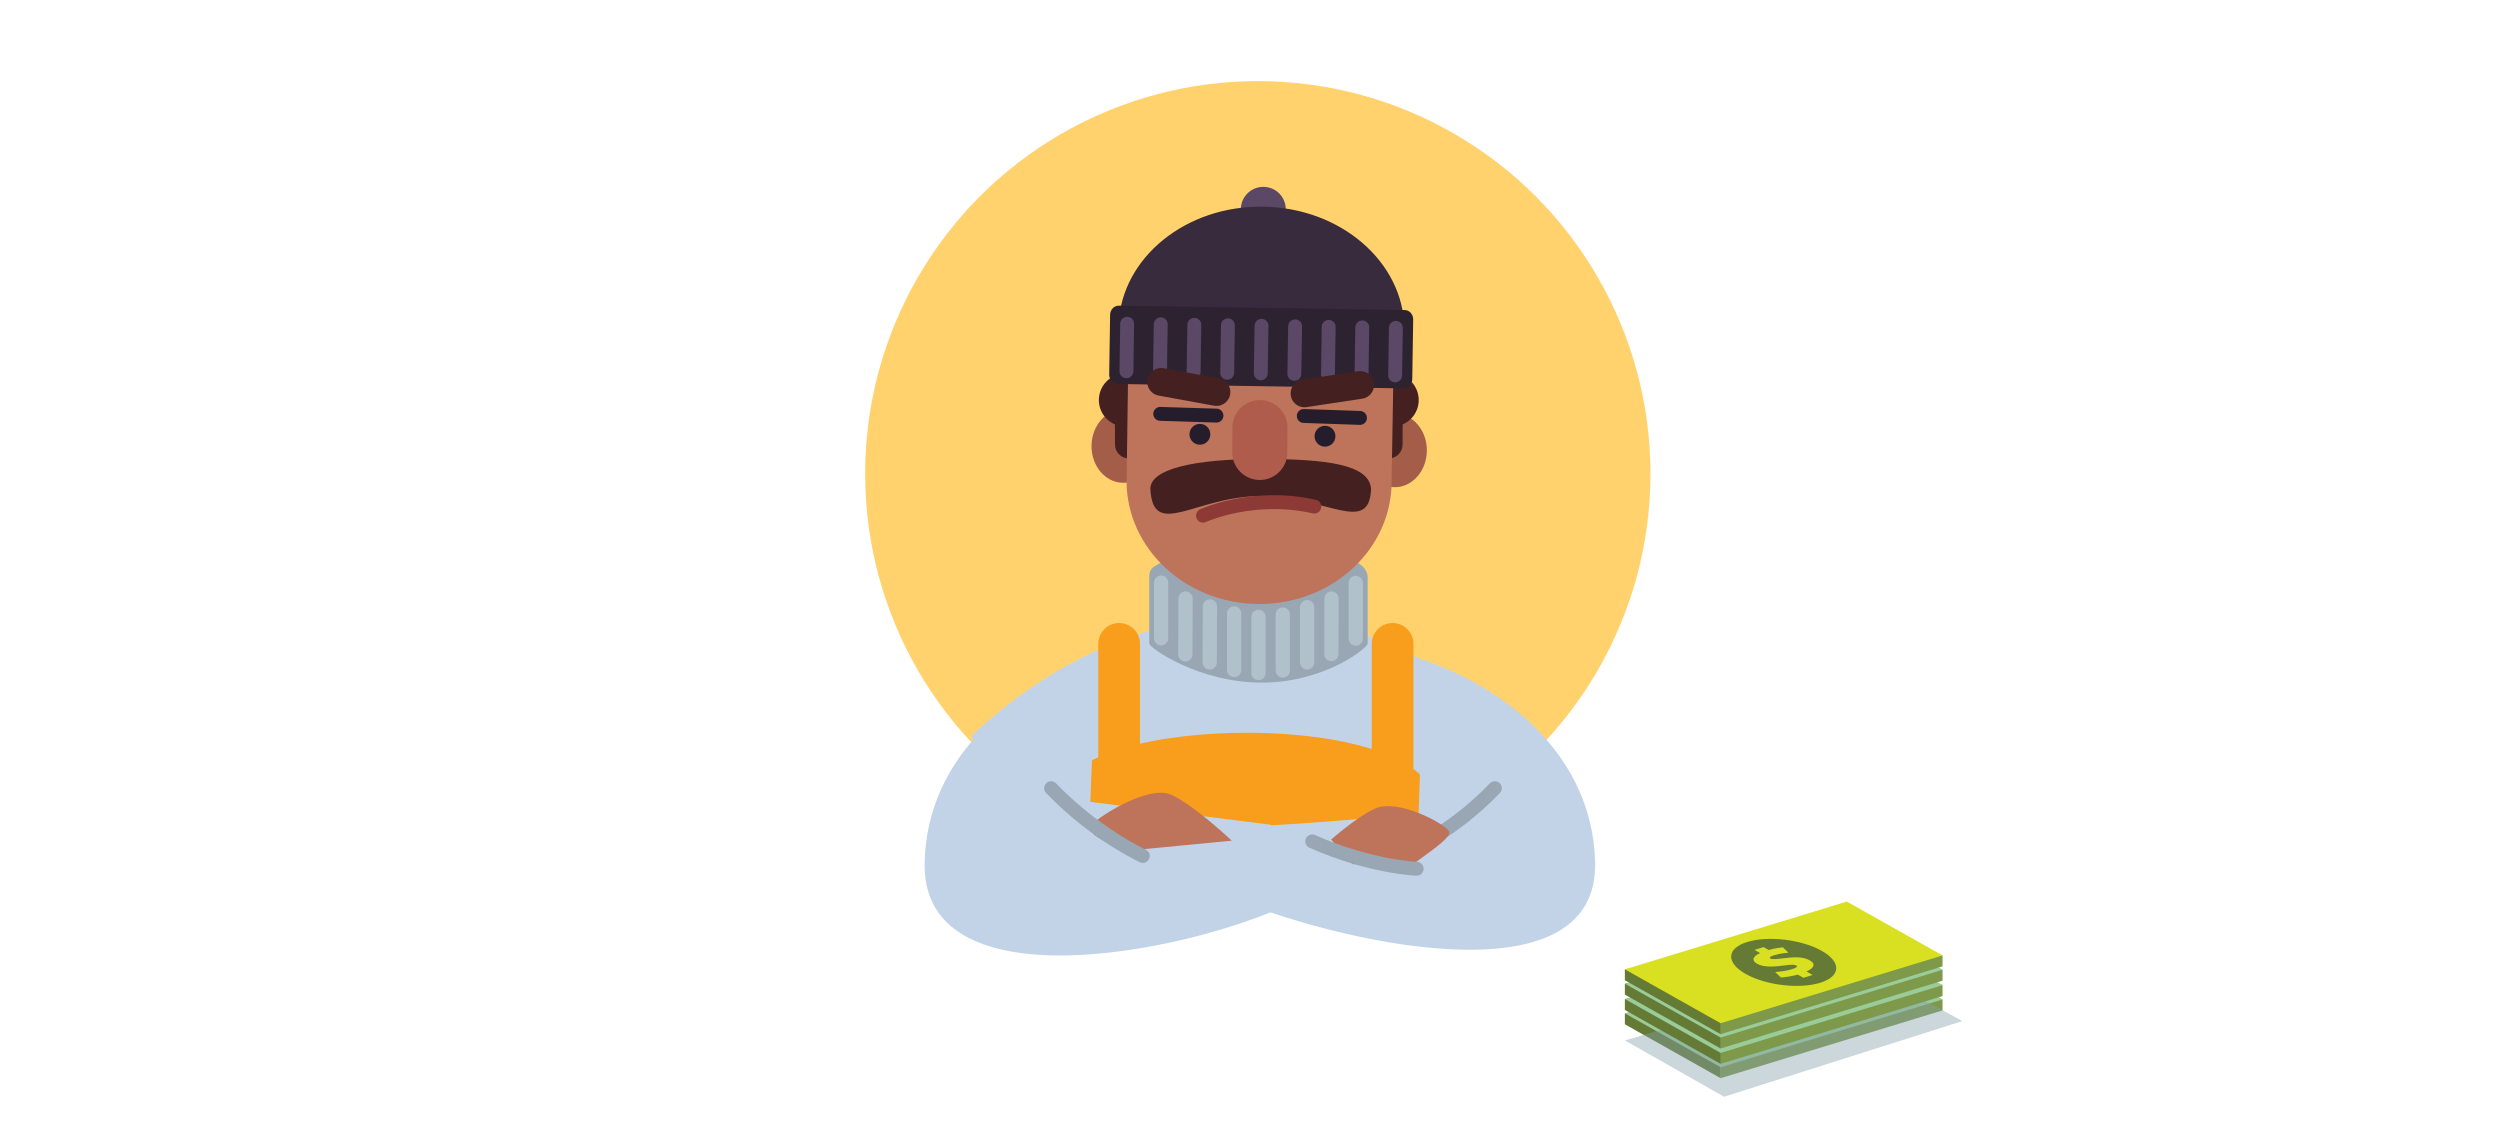 <?xml version="1.0" encoding="UTF-8"?> <!-- Generator: Adobe Illustrator 16.0.0, SVG Export Plug-In . SVG Version: 6.00 Build 0) --> <svg xmlns="http://www.w3.org/2000/svg" xmlns:xlink="http://www.w3.org/1999/xlink" version="1.1" id="Layer_1" x="0px" y="0px" width="640px" height="290px" viewBox="0 0 640 290" xml:space="preserve"> <g> <polygon fill="#657B35" points="415.966,259.419 415.966,262.216 440.476,276.012 440.522,275.999 440.522,254.715 "></polygon> <polygon fill="#7E994A" points="497.288,255.864 472.78,244.864 440.522,254.715 440.522,275.999 497.288,258.66 "></polygon> <polygon fill="#99CC99" points="497.288,255.864 440.476,273.216 415.966,259.419 472.78,242.068 "></polygon> <polygon opacity="0.42" fill="#859FAB" points="502.364,261.398 441.36,280.766 415.966,266.35 477.962,247.977 "></polygon> <path fill="#657B35" d="M466.345,254.675c5.138,2.892,4.949,6.564-0.418,8.202c-5.364,1.639-13.881,0.626-19.016-2.268 c-5.137-2.893-4.951-6.563,0.416-8.202C452.694,250.77,461.21,251.784,466.345,254.675z"></path> <g> <path fill="#99CC99" d="M461.681,261.591l-1.44-0.813c-1.506,0.406-3.228,0.674-4.32,0.74l-1.479-1.408 c1.271-0.09,2.891-0.289,4.313-0.726c1.051-0.319,1.578-0.669,1.08-0.948c-0.482-0.271-1.395-0.248-3.279,0.018 c-2.791,0.381-5.172,0.42-6.739-0.461c-1.41-0.795-1.228-1.821,0.768-2.74l-1.443-0.811l2.332-0.715l1.318,0.743 c1.455-0.418,2.643-0.59,3.635-0.681l1.4,1.367c-0.728,0.07-2.092,0.181-3.642,0.652c-1.219,0.371-1.264,0.67-0.922,0.86 c0.388,0.218,1.383,0.169,3.568-0.106c3.252-0.428,5.084-0.221,6.496,0.578c1.442,0.811,1.26,1.889-0.875,2.838l1.582,0.891 L461.681,261.591z"></path> </g> <polygon fill="#657B35" points="415.966,255.751 415.966,258.548 440.476,272.343 440.522,272.327 440.522,251.048 "></polygon> <polygon fill="#7E994A" points="497.288,252.195 472.78,241.195 440.522,251.048 440.522,272.327 497.288,254.993 "></polygon> <polygon fill="#99CC99" points="497.288,252.195 440.476,269.546 415.966,255.751 472.78,238.398 "></polygon> <path fill="#657B35" d="M466.345,251.005c5.138,2.892,4.949,6.565-0.418,8.203c-5.364,1.642-13.881,0.623-19.016-2.269 c-5.137-2.891-4.951-6.562,0.416-8.203C452.694,247.1,461.21,248.114,466.345,251.005z"></path> <g> <path fill="#99CC99" d="M461.681,257.92l-1.44-0.812c-1.506,0.406-3.228,0.676-4.32,0.74l-1.479-1.406 c1.271-0.092,2.891-0.291,4.313-0.726c1.051-0.321,1.578-0.671,1.08-0.952c-0.482-0.269-1.395-0.244-3.279,0.02 c-2.791,0.383-5.172,0.422-6.739-0.461c-1.41-0.797-1.228-1.822,0.768-2.738l-1.443-0.812l2.332-0.713l1.318,0.742 c1.455-0.418,2.643-0.591,3.635-0.677l1.4,1.36c-0.728,0.076-2.092,0.184-3.642,0.656c-1.219,0.371-1.264,0.67-0.922,0.86 c0.388,0.22,1.383,0.17,3.568-0.104c3.252-0.429,5.084-0.222,6.496,0.574c1.442,0.812,1.26,1.891-0.875,2.84l1.582,0.893 L461.681,257.92z"></path> </g> <polygon fill="#657B35" points="415.966,251.818 415.966,254.616 440.476,268.411 440.522,268.396 440.522,247.114 "></polygon> <polygon fill="#7E994A" points="497.288,248.264 472.78,237.264 440.522,247.114 440.522,268.396 497.288,251.061 "></polygon> <polygon fill="#99CC99" points="497.288,248.264 440.476,265.614 415.966,251.818 472.78,234.468 "></polygon> <path fill="#657B35" d="M466.345,247.073c5.138,2.893,4.949,6.563-0.418,8.202c-5.364,1.642-13.881,0.625-19.016-2.268 c-5.137-2.892-4.951-6.562,0.416-8.203C452.694,243.169,461.21,244.184,466.345,247.073z"></path> <g> <path fill="#99CC99" d="M461.681,253.986l-1.44-0.811c-1.506,0.405-3.228,0.674-4.32,0.738l-1.479-1.406 c1.271-0.089,2.891-0.29,4.313-0.725c1.051-0.323,1.578-0.67,1.08-0.949c-0.482-0.271-1.395-0.248-3.279,0.018 c-2.791,0.381-5.172,0.422-6.739-0.461c-1.41-0.795-1.228-1.822,0.768-2.74l-1.443-0.812l2.332-0.713l1.318,0.744 c1.455-0.42,2.643-0.595,3.635-0.683l1.4,1.365c-0.728,0.073-2.092,0.182-3.642,0.654c-1.219,0.373-1.264,0.668-0.922,0.861 c0.388,0.217,1.383,0.171,3.568-0.107c3.252-0.426,5.084-0.219,6.496,0.578c1.442,0.812,1.26,1.891-0.875,2.84l1.582,0.893 L461.681,253.986z"></path> </g> <polygon fill="#657B35" points="415.966,248.15 415.966,250.945 440.476,264.743 440.522,264.729 440.522,243.443 "></polygon> <polygon fill="#7E994A" points="497.288,244.593 472.78,233.596 440.522,243.443 440.522,264.729 497.288,247.391 "></polygon> <polygon fill="#D9E021" points="497.288,244.593 440.476,261.945 415.966,248.15 472.78,230.798 "></polygon> <path fill="#657B35" d="M466.345,243.404c5.138,2.89,4.949,6.563-0.418,8.201c-5.364,1.64-13.881,0.627-19.016-2.267 c-5.137-2.89-4.951-6.563,0.416-8.202C452.694,239.497,461.21,240.514,466.345,243.404z"></path> <g> <g> <path fill="#D9E021" d="M461.681,250.318l-1.44-0.812c-1.506,0.406-3.228,0.675-4.32,0.738l-1.479-1.406 c1.271-0.092,2.891-0.289,4.313-0.725c1.051-0.322,1.578-0.671,1.08-0.949c-0.482-0.271-1.395-0.247-3.279,0.019 c-2.791,0.381-5.172,0.422-6.739-0.463c-1.41-0.796-1.228-1.82,0.768-2.738l-1.443-0.812l2.332-0.712l1.318,0.742 c1.455-0.417,2.643-0.591,3.635-0.677l1.4,1.36c-0.728,0.074-2.092,0.185-3.642,0.654c-1.219,0.372-1.264,0.669-0.922,0.862 c0.388,0.218,1.383,0.17,3.568-0.105c3.252-0.429,5.084-0.222,6.496,0.575c1.442,0.812,1.26,1.894-0.875,2.84l1.582,0.892 L461.681,250.318z"></path> </g> </g> </g> <circle fill="#FFD26E" cx="322" cy="121.284" r="100.524"></circle> <path fill="#C2D3E8" d="M393.671,191.143c-18.392-18.803-43.877-33.009-72.253-33.444c-28.174-0.437-53.919,12.825-72.841,30.821 c5.115,5.883,16.596,15.629,28.307,21.549c-0.131-0.135,64.939,19.98,100.71-5.9C377.464,204.296,388.675,196.17,393.671,191.143z"></path> <path fill="#99A7B5" d="M350.126,164.75c0,1.104-11,10-27.13,10c-16.129,0-28.786-8.896-28.786-10c0,0,0.003-16.359-0.001-16.805 s-0.129-2.211,1.371-2.982c3.656-2.293,14.57-6.879,26.849-6.879c11.893,0,22.551,3.876,26.108,6.647 c1.539,1.199,1.59,2.892,1.59,2.892V164.75z"></path> <line fill="none" stroke="#B0C1CC" stroke-width="3.645" stroke-linecap="round" stroke-miterlimit="10" x1="322.164" y1="157.907" x2="322.164" y2="172.283"></line> <line fill="none" stroke="#B0C1CC" stroke-width="3.645" stroke-linecap="round" stroke-miterlimit="10" x1="315.936" y1="157.055" x2="315.936" y2="171.511"></line> <line fill="none" stroke="#B0C1CC" stroke-width="3.645" stroke-linecap="round" stroke-miterlimit="10" x1="328.393" y1="157.319" x2="328.393" y2="171.643"></line> <line fill="none" stroke="#B0C1CC" stroke-width="3.645" stroke-linecap="round" stroke-miterlimit="10" x1="303.501" y1="153.232" x2="303.457" y2="167.513"></line> <line fill="none" stroke="#B0C1CC" stroke-width="3.645" stroke-linecap="round" stroke-miterlimit="10" x1="297.25" y1="149.146" x2="297.25" y2="163.382"></line> <line fill="none" stroke="#B0C1CC" stroke-width="3.645" stroke-linecap="round" stroke-miterlimit="10" x1="309.73" y1="155.254" x2="309.685" y2="169.577"></line> <line fill="none" stroke="#B0C1CC" stroke-width="3.645" stroke-linecap="round" stroke-miterlimit="10" x1="340.872" y1="153.232" x2="340.827" y2="167.425"></line> <line fill="none" stroke="#B0C1CC" stroke-width="3.645" stroke-linecap="round" stroke-miterlimit="10" x1="334.621" y1="155.429" x2="334.621" y2="169.578"></line> <line fill="none" stroke="#B0C1CC" stroke-width="3.645" stroke-linecap="round" stroke-miterlimit="10" x1="347.078" y1="149.234" x2="347.078" y2="163.47"></line> <path fill="#F99D1C" d="M272.275,203.45c14.313,8.259,30.859,13.099,48.557,13.372c16.712,0.257,32.523-3.59,46.495-10.6 c-0.079-12.574-23.339-18.431-46.826-18.635C296.564,187.381,272.389,193.044,272.275,203.45z"></path> <path fill="#C2D3E8" d="M408.33,220.229c-0.849-25.776-21.271-43.445-43.826-51.246l-1.336,39.184c0,0-20.676,2.376-46.179,3.561 c0,10.197-2.372,7.597-2.372,17.793C340.713,240.789,409.912,257.396,408.33,220.229z"></path> <path fill="#C2D3E8" d="M236.722,220.229c0.847-25.776,21.27-43.445,43.825-51.246l-1.424,36.301l46.17,5.852 c0,0,5.141,9.967,5.141,20.163C302.755,244.348,235.139,257.396,236.722,220.229z"></path> <g> <circle fill="#5A4866" cx="323.406" cy="53.586" r="5.754"></circle> <g> <ellipse transform="matrix(0.015 -1 1 0.015 168.992 400.197)" fill="#A45D48" cx="287.721" cy="114.282" rx="9.401" ry="8.16"></ellipse> <circle fill="#442120" cx="288.096" cy="102.412" r="6.787"></circle> <path fill="#442120" d="M292.463,98.669h-7.015c-0.024,0.17-0.051,0.34-0.051,0.517l0.04,14.626 c0.005,1.962,1.598,3.549,3.559,3.549h0.01c1.965-0.005,3.554-1.603,3.549-3.568l-0.04-14.626 C292.514,98.997,292.487,98.833,292.463,98.669z"></path> <ellipse transform="matrix(0.015 -1 1 0.015 236.361 470.802)" fill="#A45D48" cx="357.215" cy="115.396" rx="9.403" ry="8.161"></ellipse> <circle fill="#442120" cx="356.404" cy="102.412" r="6.787"></circle> <path fill="#442120" d="M352.037,98.669h7.015c0.024,0.17,0.052,0.34,0.051,0.517l-0.04,14.626 c-0.006,1.962-1.598,3.549-3.559,3.549h-0.01c-1.965-0.005-3.555-1.603-3.549-3.568l0.04-14.626 C351.986,98.997,352.014,98.833,352.037,98.669z"></path> </g> <path fill="#BE735B" d="M356.7,96.795c0.021-1.298-1.089-2.368-2.478-2.387l-62.874-0.97c-1.389-0.021-2.532,1.015-2.552,2.311 l-0.388,27.83c0.26,16.943,15.026,30.759,33.438,31.041c18.414,0.284,33.598-13.068,34.381-29.995L356.7,96.795z"></path> <path fill="#372B3D" d="M359.516,83.972c-0.312-16.938-16.248-30.76-36.098-31.065c-19.85-0.306-36.205,13.019-37.039,29.938 L359.516,83.972z"></path> <g> <line fill="none" stroke="#251D2B" stroke-width="3.558" stroke-linecap="round" stroke-miterlimit="10" x1="297.022" y1="105.952" x2="311.412" y2="106.396"></line> <line fill="none" stroke="#251D2B" stroke-width="3.558" stroke-linecap="round" stroke-miterlimit="10" x1="333.766" y1="106.491" x2="348.154" y2="106.989"></line> </g> <path fill="#2D2230" d="M361.538,97.085c-0.021,1.312-1.032,2.358-2.259,2.339l-73.141-1.126c-1.227-0.02-2.204-1.097-2.185-2.407 l0.235-15.309c0.02-1.31,1.031-2.356,2.259-2.337l73.141,1.125c1.227,0.02,2.204,1.098,2.186,2.406L361.538,97.085z"></path> <g> <line fill="none" stroke="#5A4866" stroke-width="3.558" stroke-linecap="round" stroke-miterlimit="10" x1="288.552" y1="82.88" x2="288.365" y2="95.043"></line> <line fill="none" stroke="#5A4866" stroke-width="3.558" stroke-linecap="round" stroke-miterlimit="10" x1="297.151" y1="83.013" x2="296.963" y2="95.176"></line> <line fill="none" stroke="#5A4866" stroke-width="3.558" stroke-linecap="round" stroke-miterlimit="10" x1="305.75" y1="83.145" x2="305.563" y2="95.308"></line> <line fill="none" stroke="#5A4866" stroke-width="3.558" stroke-linecap="round" stroke-miterlimit="10" x1="314.348" y1="83.277" x2="314.162" y2="95.44"></line> <line fill="none" stroke="#5A4866" stroke-width="3.558" stroke-linecap="round" stroke-miterlimit="10" x1="322.947" y1="83.408" x2="322.76" y2="95.573"></line> <line fill="none" stroke="#5A4866" stroke-width="3.558" stroke-linecap="round" stroke-miterlimit="10" x1="331.547" y1="83.542" x2="331.357" y2="95.706"></line> <line fill="none" stroke="#5A4866" stroke-width="3.558" stroke-linecap="round" stroke-miterlimit="10" x1="340.145" y1="83.673" x2="339.958" y2="95.839"></line> <line fill="none" stroke="#5A4866" stroke-width="3.558" stroke-linecap="round" stroke-miterlimit="10" x1="348.743" y1="83.808" x2="348.557" y2="95.97"></line> <line fill="none" stroke="#5A4866" stroke-width="3.558" stroke-linecap="round" stroke-miterlimit="10" x1="357.343" y1="83.938" x2="357.156" y2="96.103"></line> </g> <g> <line fill="none" stroke="#442120" stroke-width="7.117" stroke-linecap="round" stroke-miterlimit="10" x1="297.249" y1="97.765" x2="311.412" y2="100.353"></line> <line fill="none" stroke="#442120" stroke-width="7.117" stroke-linecap="round" stroke-miterlimit="10" x1="333.955" y1="100.7" x2="348.191" y2="98.549"></line> </g> </g> <path fill="#442120" d="M351,125.25c-0.575,11.832-11.543,1.75-28.25,1.75s-27.529,11.237-28.25-1.75 c-0.203-5.261,11.543-7.75,28.25-7.75S350.655,118.834,351,125.25z"></path> <path fill="#B05C4D" d="M329.592,109.563c0.059-3.891-3.047-7.093-6.938-7.153c-3.891-0.061-7.094,3.043-7.155,6.937 c-0.007,0.406-0.03,5.967-0.036,6.372c-0.061,3.894,3.045,7.095,6.938,7.155c3.892,0.06,7.095-3.046,7.154-6.94 C329.562,115.531,329.585,109.968,329.592,109.563z"></path> <circle fill="#251D2B" cx="339.198" cy="111.674" r="2.669"></circle> <circle fill="#251D2B" cx="307.174" cy="111.18" r="2.669"></circle> <path fill="#BE735B" d="M289.975,217.659l25.36-2.447c0,0-9.438-8.942-15.487-11.745c-6.048-2.802-20.278,6.578-20.816,8.262 C278.494,213.412,283.812,216.625,289.975,217.659z"></path> <path fill="none" stroke="#99A7B5" stroke-width="3.558" stroke-linecap="round" stroke-miterlimit="10" d="M292.562,219.125 c0,0-12.337-5.689-23.475-17.35"></path> <path fill="none" stroke="#99A7B5" stroke-width="3.558" stroke-linecap="round" stroke-miterlimit="10" d="M359.691,218.252 c0,0,11.854-4.816,22.992-16.479"></path> <path fill="#BE735B" d="M370.993,212.902c-0.538-1.684-13.021-8.68-19.069-5.877c-3.408,1.578-7.891,5.104-11.156,7.886 c1.787,2.129,3.642,4.212,5.48,6.306h15.549C365.088,218.645,371.529,214.587,370.993,212.902z"></path> <path fill="none" stroke="#99A7B5" stroke-width="3.558" stroke-linecap="round" stroke-miterlimit="10" d="M362.657,222.402 c0,0-11.962-0.441-26.729-7.014"></path> <path fill="none" stroke="#8D3935" stroke-width="3.558" stroke-linecap="round" stroke-miterlimit="10" d="M307.962,132.014 c0,0,12.782-5.892,28.511-2.327"></path> <line fill="none" stroke="#F99D1C" stroke-width="10.676" stroke-linecap="round" stroke-miterlimit="10" x1="286.501" y1="164.833" x2="286.501" y2="196.166"></line> <line fill="none" stroke="#F99D1C" stroke-width="10.676" stroke-linecap="round" stroke-miterlimit="10" x1="356.502" y1="164.833" x2="356.502" y2="196.166"></line> </svg> 